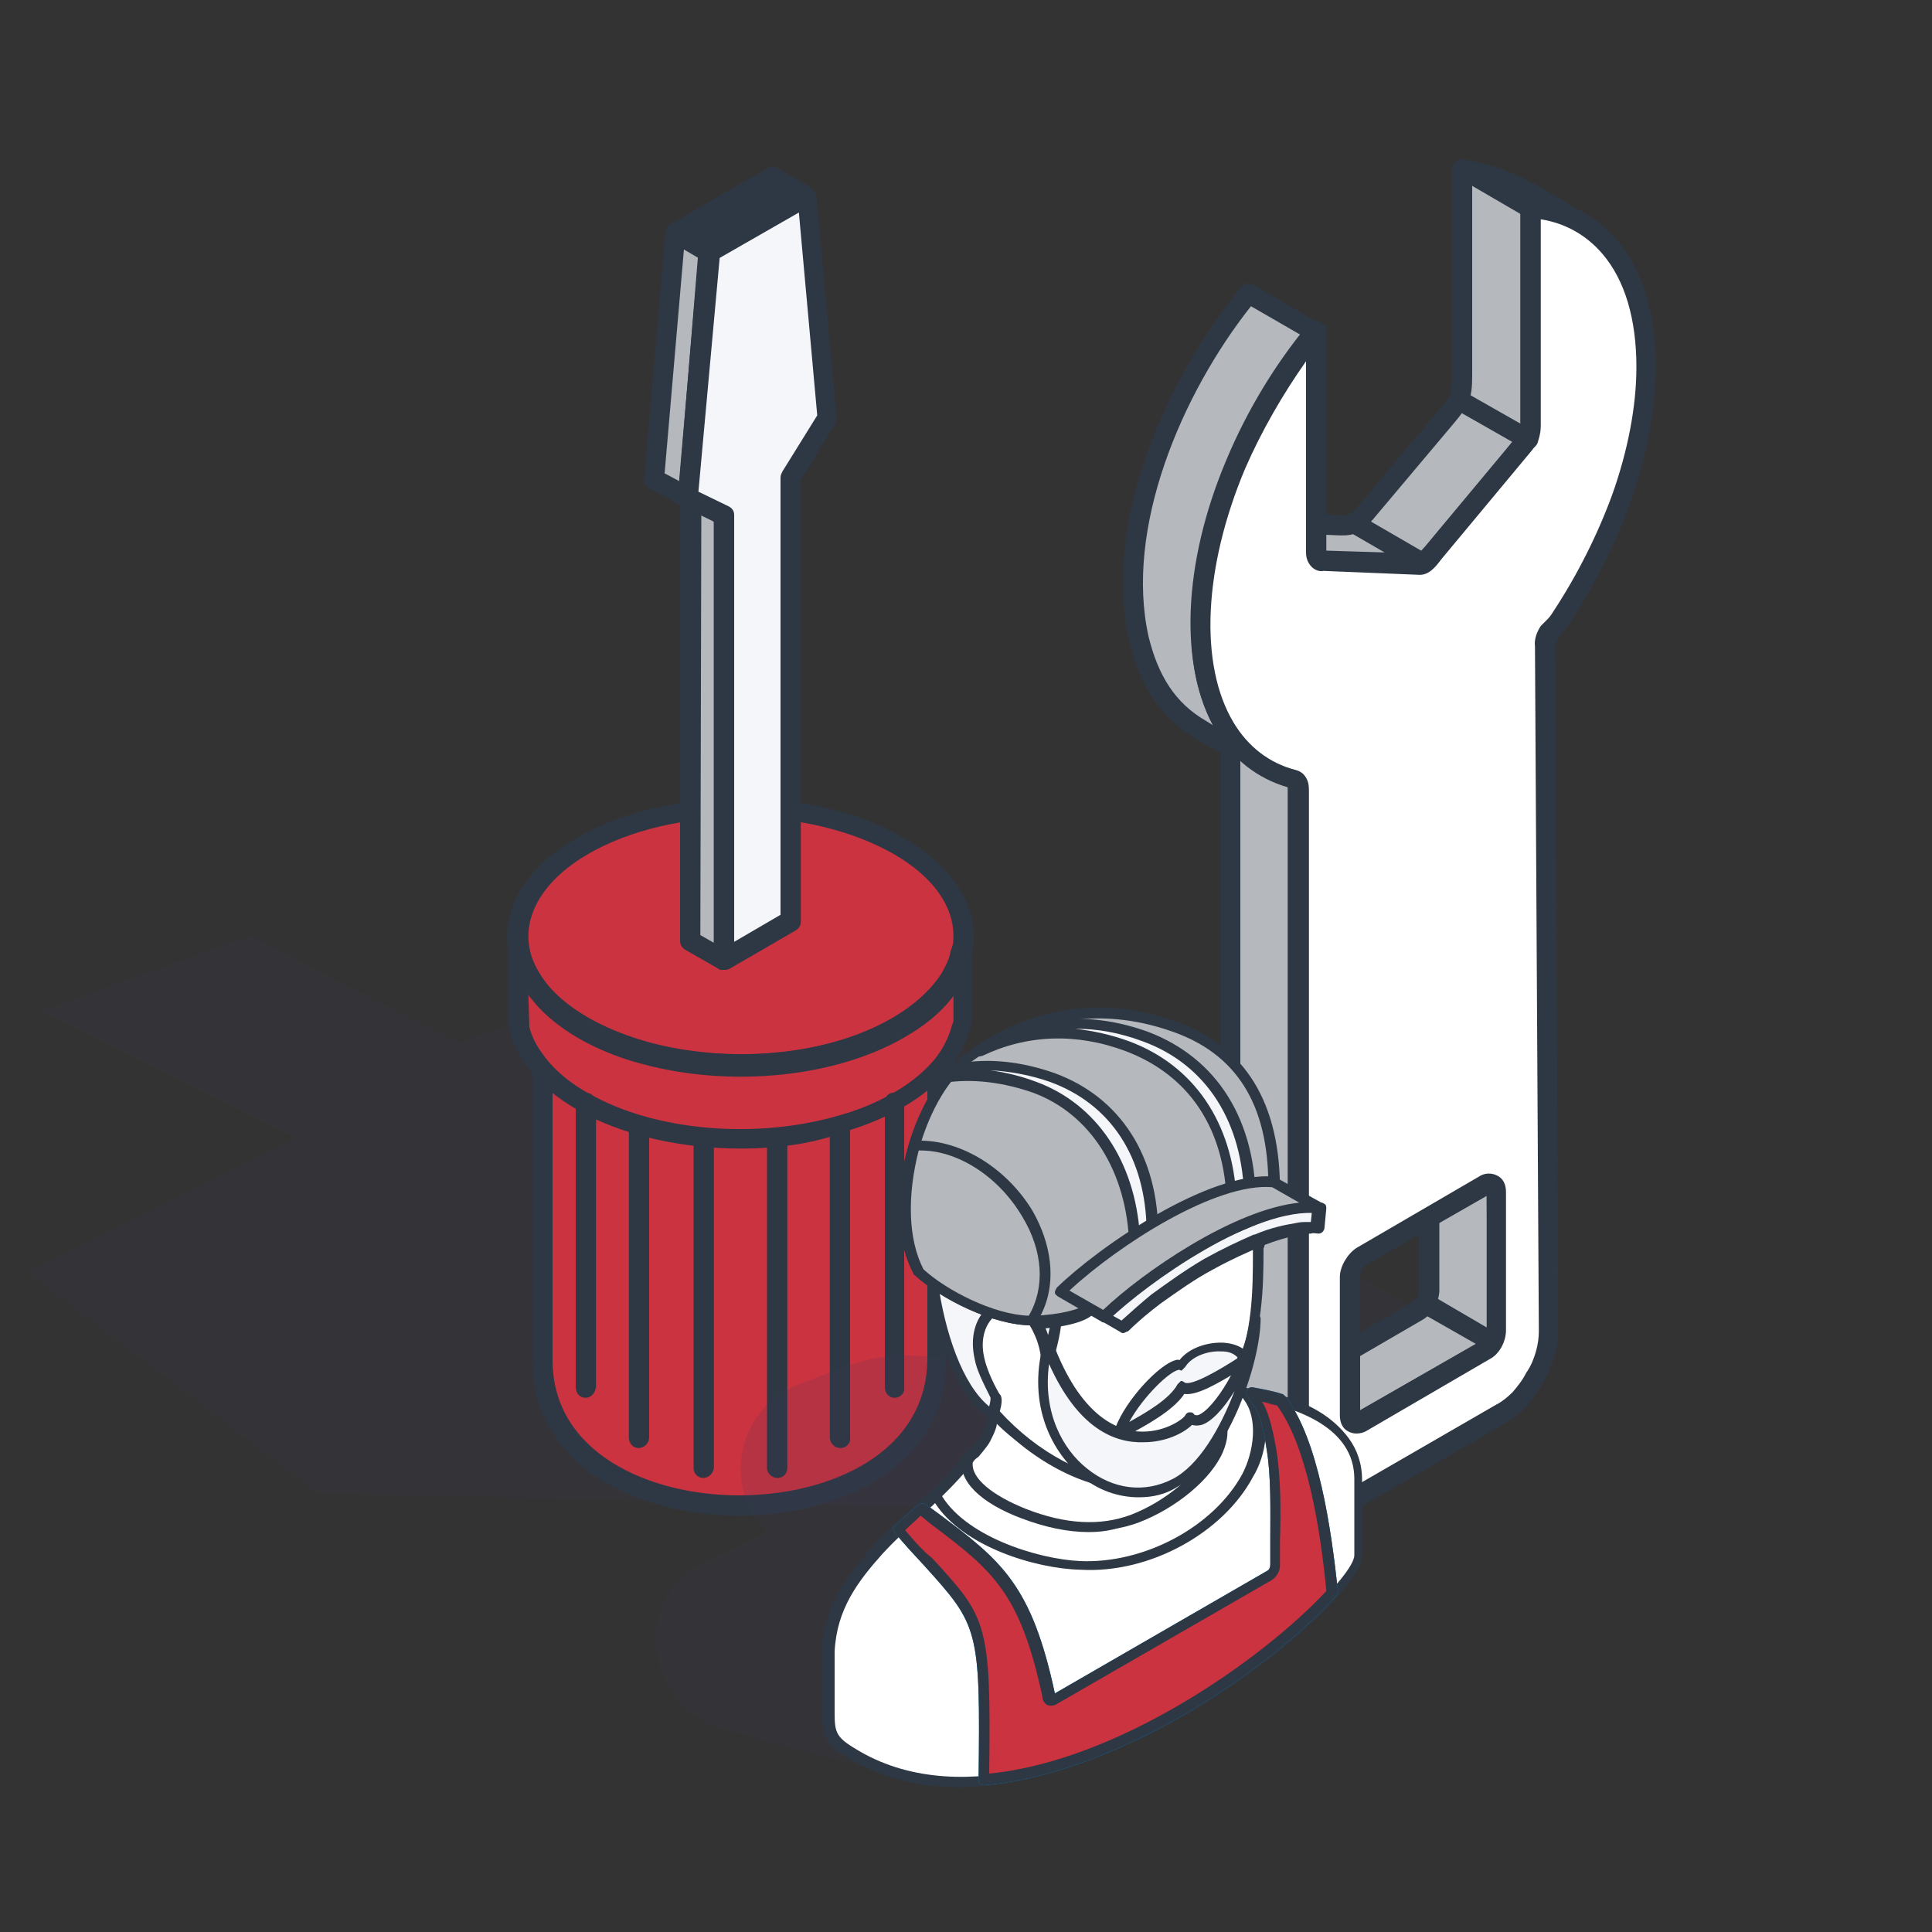 <?xml version="1.0" encoding="UTF-8"?> <!-- Generator: Adobe Illustrator 23.0.3, SVG Export Plug-In . SVG Version: 6.00 Build 0) --> <svg xmlns="http://www.w3.org/2000/svg" xmlns:xlink="http://www.w3.org/1999/xlink" id="Слой_1" x="0px" y="0px" viewBox="0 0 200 200" style="enable-background:new 0 0 200 200;" xml:space="preserve"><rect x="0" y="0" width="200" height="200" fill="#333333" stroke="none"/> <style type="text/css"> .st0{fill-rule:evenodd;clip-rule:evenodd;fill:#3C3958;} .st1{opacity:0.15;fill-rule:evenodd;clip-rule:evenodd;fill:#3C3958;enable-background:new ;} .st2{fill-rule:evenodd;clip-rule:evenodd;fill:#CB3340;} .st3{fill-rule:evenodd;clip-rule:evenodd;fill:#2E3844;} .st4{fill-rule:evenodd;clip-rule:evenodd;fill:#B5B8BC;} .st5{fill-rule:evenodd;clip-rule:evenodd;fill:#F5F6FA;} .st6{fill-rule:evenodd;clip-rule:evenodd;fill:#FFFFFF;} .st7{fill-rule:evenodd;clip-rule:evenodd;fill:#0087CA;} </style> <path class="st0" d="M-19,250.1"></path> <polygon class="st1" points="135.3,156.9 33,154.6 2.9,131.7 30.6,117.8 4.3,104.7 25.8,96.9 47.6,108 78.4,96.2 159.8,143.2 "></polygon> <g> <path class="st2" d="M97,140.7c0,20.2-40.8,20.3-40.8,0.1v-35.3c0.1,0.4,0.2,0.7,0.3,1.1c0.3,1,0.9,1.9,1.5,2.7 c2.2,2.7,5.8,4.5,9.1,5.5c7.2,2.2,16.6,1.8,23.3-1.7c2-1,4-2.5,5.3-4.3c0.6-0.8,1-1.8,1.3-2.8l0.1-0.6V140.7z"></path> <path class="st3" d="M57.2,110.1v30.7c0,9.6,10,14,19.3,14c9.4,0,19.5-4.4,19.5-14.2v-30.6c-1.5,1.9-3.6,3.2-5.1,4 c-6.6,3.4-16.3,4.1-24.1,1.8C64.3,115.1,59.9,113.4,57.2,110.1L57.2,110.1z M76.5,156.9c-5.5,0-10.7-1.4-14.6-3.9 c-4.4-2.9-6.8-7.1-6.8-12.2v-35.3c0-0.5,0.4-1,0.9-1c0.6-0.1,1,0.3,1.1,0.8c0.1,0.4,0.2,0.7,0.3,1c0.3,0.8,0.7,1.7,1.3,2.4 c2.4,2.9,6.4,4.5,8.6,5.2c7.3,2.2,16.4,1.6,22.5-1.6c1.5-0.8,3.6-2.1,4.9-4c0.5-0.8,0.9-1.6,1.1-2.4l0.1-0.5 c0.1-0.5,0.6-0.9,1.1-0.8c0.5,0.1,0.9,0.5,0.9,1v35.2C98.1,151.8,86.9,156.9,76.5,156.9z"></path> <path class="st2" d="M60.3,87.5c9-5.2,23.7-5.2,32.7,0c9,5.2,9,13.7,0,18.9c-9,5.2-23.7,5.2-32.7,0C51.3,101.1,51.3,92.7,60.3,87.5 z"></path> <path class="st3" d="M60.3,87.5L60.3,87.5L60.3,87.5L60.3,87.5z M76.7,84.6c-5.7,0-11.5,1.3-15.8,3.8l0,0c-4,2.3-6.2,5.4-6.2,8.5 c0,3.2,2.2,6.2,6.2,8.5c8.7,5,22.9,5,31.6,0c4-2.3,6.2-5.4,6.2-8.5c0-3.2-2.2-6.2-6.2-8.5C88.1,85.9,82.4,84.6,76.7,84.6L76.7,84.6 z M76.7,111.3c-6.1,0-12.2-1.3-16.9-4c-4.7-2.7-7.3-6.4-7.3-10.3c0-4,2.6-7.6,7.3-10.3c9.3-5.4,24.4-5.4,33.7,0 c4.7,2.7,7.3,6.4,7.3,10.3c0,4-2.6,7.6-7.3,10.3C88.9,110,82.8,111.3,76.7,111.3z"></path> <path class="st2" d="M99.7,98.2v7.6l-0.1,0.6c-0.3,1.3-1,2.6-1.9,3.7c-2.5,3-6.5,5.1-10.2,6.2c-8,2.5-18.7,2-26.2-1.9 c-2.2-1.2-4.5-2.8-5.9-4.9c-0.7-0.9-1.2-2-1.5-3.1l-0.2-0.6v-7.6c0.1,0.4,0.2,0.8,0.3,1.3c0.4,1.3,1.3,2.6,2.2,3.7 c2.7,3,6.9,4.9,10.7,5.9c7.9,2.1,17.9,1.6,25.2-2.2c2.4-1.3,4.9-3.1,6.3-5.5c0.4-0.7,0.9-1.7,1.1-2.5L99.7,98.2z"></path> <path class="st3" d="M54.7,103l0.1,3.3c0.2,0.9,0.7,1.9,1.3,2.7c1.5,2.2,3.8,3.7,5.6,4.6c6.9,3.6,17.1,4.3,25.4,1.8 c2.5-0.7,7-2.5,9.7-5.8c0.8-1,1.4-2.2,1.7-3.3l0.2-0.6l0-2.6c-1.7,2.3-4.1,3.8-6,4.8c-7.1,3.7-17.3,4.6-26,2.3 c-2.8-0.7-7.9-2.5-11.2-6.2C55.2,103.6,54.9,103.3,54.7,103L54.7,103z M76.7,118.9c-5.8,0-11.5-1.2-16-3.5c-1.9-1-4.6-2.7-6.3-5.2 c-0.8-1.1-1.3-2.3-1.6-3.5l-0.2-0.7v-7.8c0-0.5,0.4-1,0.9-1.1c0.6-0.1,1,0.3,1.2,0.8c0.1,0.4,0.2,0.8,0.3,1.1 c0.4,1.1,1.1,2.3,2,3.3c3,3.3,7.7,4.9,10.2,5.6c8.2,2.2,17.8,1.4,24.4-2.1c1.9-1,4.4-2.7,5.9-5.1c0.4-0.7,0.8-1.5,0.9-2.2l0.2-0.6 c0.1-0.5,0.6-0.9,1.1-0.8c0.5,0.1,0.9,0.5,0.9,1v7.6l-0.2,0.8c-0.4,1.4-1.1,2.9-2.1,4.1c-3,3.8-8,5.7-10.7,6.5 C84.3,118.4,80.5,118.9,76.7,118.9z"></path> <path class="st4" d="M147.9,133.6v-14.3l-0.4-0.8c1,0.5,7.1,3.9,7.3,4.4l0.1,14.8l-0.7,1.7l-13.7,7.9l-6.1-3.4v8.8 c0.1,1.4,0.3,2.3,1.4,3.2l-7-4.1c-1.2-0.7-1.4-1.9-1.4-3.1V77.4l-3.1-1.8c-3.6-2.1-5.5-5.4-6.4-9.4c-2.7-11.9,3.7-26.4,11.4-35.8 l7,4.1c-2.1,2.6-3.9,5.3-5.6,8.2c-5,9-9.9,25.2-2.8,34.1c1.4,1.8,3.8,2.4,6.2,4c0.6,0.4,0.4,2,0.4,3v59.1l12.3-7.1 C147.4,135.3,147.8,134.5,147.9,133.6L147.9,133.6z M163.1,22.8c-4.6-2.6-6.4-4.3-11.7-5.3v21.4c0,2-0.2,2.5-1.5,4.1l-8.5,10.1 c-1.1,1.3-1.5,1.3-3.2,1.2l-8.7-0.4c1,0.6,6.9,4.2,7.5,4.2l8.8,0.2c2.1,0.1,2-0.4,3.3-2c2.3-2.7,6.9-8.1,8.5-10.3 c0.7-1,0.7-1.3,0.7-2.4V21.6C160.3,21.7,161.4,22,163.1,22.8L163.1,22.8z"></path> <path class="st3" d="M133.7,55.2c1.5,0.9,3.1,1.8,3.5,1.9l8.7,0.2c1.1,0,1.2,0,1.9-0.9c0.2-0.2,0.4-0.5,0.6-0.8l0.3-0.4 c2.5-2.9,6.6-7.7,8.1-9.8c0.6-0.7,0.6-0.8,0.6-1.8V21.6c0-0.3,0.1-0.6,0.3-0.8c-1.6-0.9-3.1-1.5-5.3-2v20.1c0,2.3-0.3,3-1.8,4.8 l-8.5,10.1c-1.4,1.6-2.2,1.7-4,1.6L133.7,55.2L133.7,55.2z M146.1,59.4c-0.1,0-0.2,0-0.3,0l-8.8-0.2c-0.5,0-1.4-0.4-7-3.7l-1-0.6 c-0.4-0.2-0.6-0.7-0.5-1.2c0.1-0.5,0.6-0.8,1-0.8l8.7,0.4c1.5,0.1,1.5,0.1,2.3-0.8l8.5-10.1c1.2-1.4,1.3-1.7,1.3-3.4V17.5 c0-0.3,0.1-0.6,0.4-0.8c0.2-0.2,0.6-0.3,0.9-0.2c4.4,0.8,6.5,2.1,9.6,3.9c0.7,0.4,1.5,0.9,2.4,1.5c0.5,0.3,0.7,0.9,0.4,1.4 c-0.3,0.5-0.9,0.7-1.4,0.5c-1.2-0.5-2-0.8-3.1-1v20.9c0,1.3-0.1,1.8-1,3.1c-1.6,2.1-5.7,7-8.2,9.9L150,57c-0.2,0.3-0.4,0.5-0.6,0.7 C148.5,58.9,147.9,59.4,146.1,59.4L146.1,59.4z M129.5,31.7l5.2,3c-1.9,2.4-3.5,4.8-4.9,7.4c-4.1,7.3-9.7,22.9-4.2,33l-0.8-0.5 c-3.1-1.8-4.9-4.6-5.9-8.7C116.4,54.7,122.3,40.8,129.5,31.7L129.5,31.7z M147.9,133.6L147.9,133.6L147.9,133.6L147.9,133.6z M135.6,143.4l5,2.7l12.9-7.4l0.5-1.2l-0.1-14.1c-0.8-0.6-3.3-2-4.9-2.9v13.1c0,0,0,0.1,0,0.1c-0.1,1.2-0.7,2.3-1.7,2.9 L135.6,143.4L135.6,143.4z M128.4,78.7v70.1c0.1,1.2,0.3,1.9,1,2.3l4,2.3c0-0.2,0-0.3,0-0.5V144c0-0.2,0.1-0.4,0.2-0.6 c-0.1-0.2-0.2-0.4-0.2-0.6V83.7c0-0.2,0-0.5,0-0.8c0-0.5,0.1-1.3-0.1-1.5c-0.7-0.4-1.6-0.9-2.4-1.3 C130.1,79.7,129.2,79.2,128.4,78.7L128.4,78.7z M135.9,157c-0.2,0-0.4,0-0.5-0.1l-7-4.1c-1.6-1-1.9-2.6-2-4V78l-2.6-1.5 c-3.5-2.1-5.8-5.4-6.9-10.1c-2.9-13,4.4-27.9,11.6-36.7c0.3-0.4,0.9-0.5,1.3-0.2l7,4.1c0.3,0.2,0.4,0.4,0.5,0.7 c0.1,0.3,0,0.6-0.2,0.8c-2.2,2.6-3.9,5.2-5.5,8.1c-4.1,7.4-10.1,23.9-2.9,32.9c0.7,0.9,1.9,1.5,3.2,2.2c0.9,0.5,1.8,0.9,2.8,1.6 c1,0.6,0.9,2,0.8,3.2c0,0.2,0,0.5,0,0.7V141l10.7-6.2c0.5-0.3,0.7-0.9,0.7-1.3v-14l-0.3-0.6c-0.2-0.4-0.1-0.9,0.2-1.2 c0.3-0.3,0.9-0.4,1.2-0.1l0.9,0.5c6.5,3.6,6.6,3.9,6.8,4.3c0.1,0.1,0.1,0.3,0.1,0.4l0.1,14.8c0,0.2,0,0.3-0.1,0.4l-0.7,1.7 c-0.1,0.2-0.2,0.4-0.4,0.5l-13.7,7.9c-0.3,0.2-0.7,0.2-1,0l-4.6-2.5v7.1c0.1,1.3,0.3,1.8,1,2.3c0.5,0.3,0.6,0.9,0.3,1.4 C136.5,156.8,136.2,157,135.9,157z"></path> <polygon class="st4" points="74.9,99.4 71.5,97.4 71.5,51.4 74.9,53.4 "></polygon> <path class="st3" d="M72.5,96.8l1.4,0.8V54l-1.3-0.8L72.5,96.8L72.5,96.8z M74.9,100.4c-0.2,0-0.4,0-0.5-0.1l-3.5-2 c-0.3-0.2-0.5-0.5-0.5-0.9l0-46c0-0.4,0.2-0.7,0.5-0.9c0.3-0.2,0.7-0.2,1,0l3.4,2c0.3,0.2,0.5,0.5,0.5,0.9v46 c0,0.4-0.2,0.7-0.5,0.9C75.3,100.4,75.1,100.4,74.9,100.4z"></path> <polygon class="st4" points="71.2,51.6 67.8,49.6 69.9,24.1 73.3,26.1 "></polygon> <path class="st3" d="M68.8,49l1.5,0.8l2-23.2l-1.5-0.8L68.8,49L68.8,49z M71.2,52.6c-0.2,0-0.4-0.1-0.5-0.1l-3.5-2 c-0.4-0.2-0.6-0.6-0.5-1L68.9,24c0-0.4,0.2-0.7,0.5-0.8c0.3-0.2,0.7-0.2,1,0l3.4,2c0.4,0.2,0.6,0.6,0.5,1l-2.2,25.5 c0,0.4-0.3,0.7-0.6,0.8C71.5,52.6,71.4,52.6,71.2,52.6z"></path> <polygon class="st3" points="73.3,26.1 69.9,24.1 80,18.2 83.5,20.2 "></polygon> <path class="st3" d="M72,24.1l1.3,0.8l8-4.6L80,19.5L72,24.1L72,24.1z M73.3,27.1c-0.2,0-0.4,0-0.5-0.1l-3.4-2 c-0.3-0.2-0.5-0.5-0.5-0.9c0-0.4,0.2-0.7,0.5-0.9l10.1-5.8c0.3-0.2,0.7-0.2,1,0l3.4,2c0.3,0.2,0.5,0.5,0.5,0.9 c0,0.4-0.2,0.7-0.5,0.9L73.9,27C73.7,27.1,73.5,27.1,73.3,27.1z"></path> <polygon class="st5" points="74.9,99.4 74.9,53.4 71.2,51.6 73.3,26.1 83.5,20.2 85.6,43.2 81.9,49.4 81.8,67 81.8,95.4 "></polygon> <path class="st3" d="M72.3,50.9l3.1,1.5c0.4,0.2,0.6,0.5,0.6,0.9v44.2l4.8-2.8V49.4c0-0.2,0.1-0.4,0.2-0.6l3.6-5.8l-1.9-21 l-8.2,4.7L72.3,50.9L72.3,50.9z M74.9,100.4c-0.2,0-0.4,0-0.5-0.1c-0.3-0.2-0.5-0.5-0.5-0.9V54l-3.1-1.5c-0.4-0.2-0.6-0.6-0.6-1 L72.3,26c0-0.3,0.2-0.7,0.5-0.8l10.1-5.8c0.3-0.2,0.7-0.2,1,0c0.3,0.2,0.5,0.5,0.6,0.8l2.1,23c0,0.2,0,0.4-0.1,0.6l-3.6,5.9v45.7 c0,0.4-0.2,0.7-0.5,0.9l-6.9,4C75.3,100.4,75.1,100.4,74.9,100.4z"></path> <path class="st6" d="M153.8,139.8l-12.8,7.4c-0.7,0.4-1.2,0.1-1.2-0.7v-14.3c0-0.8,0.5-1.7,1.2-2.1l12.8-7.4 c0.7-0.4,1.2-0.1,1.2,0.7v14.3C155,138.5,154.4,139.4,153.8,139.8L153.8,139.8z M159.9,66.9c0-0.5,0.2-1,0.5-1.5 c0.3-0.5,0.6-0.6,1.2-1.6c2.6-3.8,4.7-8.1,6.2-12.3c1.6-4.6,2.5-9.2,2.5-13.6c0-5.3-1.3-9.5-3.7-12.3c-2.1-2.5-4.9-3.9-8.3-4.1 v22.2c0,0.3,0,0.8-0.1,1.1c-0.1,0.4-0.3,0.8-0.6,1.2l-9.4,11.3c-0.5,0.6-1,1.2-1.6,1.2l-9.8-0.4c-0.4,0-0.8-0.3-0.8-0.9V34.4 c-3.3,4.1-6.2,8.7-8.2,13.6c-4.5,10.5-4.9,21-1.2,27.2c1.7,2.8,4.1,4.6,7,5.4c0.2,0,0.3,0.1,0.4,0.3c0.2,0.3,0.1,0.7,0.1,1.1 c0,23.6,0,47.2,0,70.8l0,0c0,1.6,0.5,2.6,1.4,3.2c0.9,0.5,2.1,0.4,3.5-0.3l16.1-9.3c0.7-0.4,1.3-0.9,1.9-1.5 c0.6-0.6,1.1-1.3,1.6-2.2c0.5-0.8,0.8-1.6,1.1-2.5c0.2-0.8,0.4-1.6,0.4-2.4c-0.1-22.4-0.2-44.8-0.4-67.3 C160,69.3,160,68.1,159.9,66.9L159.9,66.9z"></path> <path class="st3" d="M153.9,123.8l-12.4,7.1c-0.4,0.2-0.7,0.8-0.7,1.2v13.9l12.4-7.1l0,0c0.4-0.2,0.7-0.8,0.7-1.2V123.8 L153.9,123.8z M140.4,148.4c-0.3,0-0.6-0.1-0.8-0.2c-0.6-0.3-0.9-0.9-0.9-1.7v-14.3c0-1.1,0.8-2.4,1.7-3l12.7-7.4 c0.6-0.4,1.3-0.4,1.9-0.1c0.6,0.3,0.9,0.9,0.9,1.7v14.3c0,1.2-0.7,2.5-1.7,3l-12.7,7.4C141.2,148.3,140.8,148.4,140.4,148.4 L140.4,148.4z M137,57.1C137,57.1,137,57.1,137,57.1L137,57.1L137,57.1L137,57.1z M133.6,81.7C133.6,81.7,133.7,81.7,133.6,81.7 C133.7,81.7,133.6,81.7,133.6,81.7L133.6,81.7z M135.2,37.4v19.8c0,0.6,0.2,1.1,0.6,1.5c0.3,0.3,0.8,0.5,1.2,0.4l9.8,0.4 c1.1,0.1,1.8-0.8,2.4-1.6l9.4-11.3c0.4-0.5,0.7-1,0.8-1.6c0.1-0.4,0.1-0.8,0.1-1.3v-21c2.5,0.4,4.7,1.6,6.4,3.6 c2.3,2.7,3.5,6.7,3.5,11.7c0,4.1-0.9,8.7-2.5,13.2c-1.5,4.1-3.6,8.3-6.1,12.1c-0.3,0.5-0.5,0.7-0.7,0.9c-0.2,0.2-0.4,0.4-0.6,0.6 c-0.4,0.6-0.7,1.4-0.6,2.1l0.4,70.9c0,0.7-0.1,1.4-0.3,2.1c-0.2,0.7-0.5,1.5-1,2.2c-0.4,0.8-0.9,1.4-1.4,2c-0.5,0.5-1.1,1-1.7,1.3 l-16.1,9.3c-0.9,0.5-1.8,0.7-2.4,0.3c-0.6-0.3-0.9-1.2-0.9-2.2V81.9c0-0.4,0-0.9-0.3-1.4c-0.3-0.5-0.7-0.7-1.1-0.8 c-2.7-0.7-4.9-2.4-6.4-4.9c-3.6-6-3.1-16.1,1.2-26.3C130.6,44.6,132.8,40.8,135.2,37.4L135.2,37.4z M137.1,157.3 c-0.6,0-1.2-0.2-1.8-0.5c-1.2-0.7-2-2.2-2-4.1V82c0-0.2,0-0.3,0-0.5c-3.1-0.9-5.7-2.9-7.4-5.8c-3.9-6.6-3.5-17.4,1.1-28.2 c2.1-5,5-9.8,8.4-13.9c0.3-0.3,0.8-0.5,1.2-0.3c0.4,0.2,0.7,0.5,0.7,1v22.7l9.5,0.3c0.1,0,0.4-0.4,0.7-0.7l9.5-11.4 c0.2-0.2,0.3-0.5,0.4-0.7c0-0.2,0-0.4,0-0.7V21.6c0-0.3,0.1-0.6,0.3-0.8c0.2-0.2,0.5-0.3,0.8-0.3c3.6,0.2,6.7,1.7,9,4.5 c2.6,3.1,3.9,7.6,3.9,13c0,4.4-0.9,9.1-2.6,13.9c-1.5,4.3-3.7,8.6-6.3,12.6c-0.4,0.6-0.7,0.9-0.9,1.2c-0.1,0.1-0.2,0.2-0.3,0.4 c-0.2,0.3-0.3,0.6-0.3,0.8c0,0,0,0,0,0l0.3,70.9c0,0.9-0.1,1.8-0.4,2.7c-0.3,0.9-0.7,1.8-1.2,2.7c-0.5,0.9-1.1,1.7-1.7,2.4 c-0.6,0.7-1.3,1.2-2.1,1.7l-16.1,9.3C138.9,157.1,138,157.3,137.1,157.3z"></path> <path class="st3" d="M92.6,144.7c-0.6,0-1-0.5-1-1.1v-29.5c0-0.6,0.4-1,1-1c0.6,0,1,0.5,1,1v29.5C93.7,144.2,93.2,144.7,92.6,144.7 z"></path> <path class="st3" d="M80.5,153c-0.6,0-1.1-0.5-1.1-1v-34.1c0-0.6,0.5-1,1.1-1c0.6,0,1,0.5,1,1V152C81.5,152.6,81,153,80.5,153z"></path> <path class="st3" d="M87,149.9c-0.6,0-1.1-0.5-1.1-1.1v-32.2c0-0.6,0.5-1.1,1.1-1.1c0.6,0,1,0.5,1,1.1v32.2 C88.1,149.4,87.6,149.9,87,149.9z"></path> <path class="st3" d="M60.6,144.7c-0.6,0-1-0.5-1-1.1v-29.5c0-0.6,0.5-1,1-1c0.6,0,1.1,0.5,1.1,1v29.5 C61.6,144.2,61.2,144.7,60.6,144.7z"></path> <path class="st3" d="M72.8,153c-0.6,0-1-0.5-1-1v-34.1c0-0.6,0.5-1,1-1c0.6,0,1.1,0.5,1.1,1V152C73.8,152.6,73.3,153,72.8,153z"></path> <path class="st3" d="M66.1,149.9c-0.6,0-1-0.5-1-1.1v-32.2c0-0.6,0.5-1.1,1-1.1c0.6,0,1.1,0.5,1.1,1.1v32.2 C67.2,149.4,66.7,149.9,66.1,149.9z"></path> <path class="st3" d="M154.3,139.8c-0.2,0-0.3,0-0.5-0.1l-6.5-3.7c-0.5-0.3-0.7-0.9-0.4-1.4c0.3-0.5,0.9-0.7,1.5-0.4l6.5,3.8 c0.5,0.3,0.7,0.9,0.4,1.4C155,139.6,154.6,139.8,154.3,139.8z"></path> <path class="st3" d="M158.2,46.5c-0.2,0-0.4,0-0.5-0.1l-7.2-4.1c-0.5-0.3-0.7-0.9-0.4-1.4c0.3-0.5,0.9-0.7,1.4-0.4l7.2,4.1 c0.5,0.3,0.7,0.9,0.4,1.4C158.9,46.3,158.6,46.5,158.2,46.5z"></path> <path class="st3" d="M147.3,59.3c-0.2,0-0.4,0-0.5-0.1l-6.9-4c-0.5-0.3-0.7-0.9-0.4-1.4c0.3-0.5,0.9-0.7,1.4-0.4l6.9,4 c0.5,0.3,0.7,0.9,0.4,1.4C148.1,59.1,147.7,59.3,147.3,59.3z"></path> <path class="st3" d="M158.5,22.6c-0.2,0-0.4-0.1-0.5-0.1l-6.7-3.9c-0.5-0.3-0.7-0.9-0.4-1.4c0.3-0.5,0.9-0.7,1.4-0.4l6.7,3.9 c0.5,0.3,0.7,0.9,0.4,1.4C159.2,22.4,158.8,22.6,158.5,22.6z"></path> </g> <path class="st0" d="M131.8,159.6"></path> <g> <path class="st1" d="M97.8,185.1L76,179.3c-4.7-0.9-8.1-5-8.1-9.8l0,0c0-3.2,1.8-6.2,4.7-7.6l6.8-3.3l0,0c-4.8-4.8-3-12.9,3.3-15.3 l4.7-1.8c4.5-1.7,9.4-1.6,13.7,0.4l18.2,8.1L139,163L97.8,185.1z"></path> <g> <path class="st6" d="M140.5,161v-7.8c0-6.2-7.7-8.5-13-9c-0.5,0.9-0.9,1.8-1.4,2.8l-0.1,0.3c1.4,3.3-3.5,8.1-8.6,10 c-3.7,1.4-7.7,0.9-11.3-0.6c-3.9-1.5-6.2-3.6-5.8-5.5c-2.7,3.5-6.4,6-9.3,9.2c-2.6,2.9-4.7,5.7-5.2,9.8v0.7c0,2.1,0,4.3,0,6.4 c0,2.4,0.3,2.9,2.9,4.5C108.2,193.1,140.5,165.6,140.5,161z"></path> <path class="st3" d="M99.8,152.5c-1.4,1.6-3,3.1-4.5,4.5c-1.3,1.2-2.7,2.5-3.9,3.8c-2.4,2.7-4.6,5.4-5,9.4v0.7v6.3 c0,2.2,0.2,2.6,2.6,4c10.9,6.3,25.4-0.1,33-4.5c10.7-6.2,18.2-13.9,18.2-15.8v-7.9c0-6.6-9.4-8.1-12.1-8.4 c-0.4,0.8-0.8,1.6-1.2,2.4v0.1c0.3,1,0.2,2-0.3,3.2c-1.2,2.8-4.8,5.8-8.7,7.3c-3.5,1.3-7.4,1.1-11.7-0.6 C102.5,155.9,100.4,154.2,99.8,152.5L99.8,152.5z M99.3,185c-3.8,0-7.6-0.8-11.1-2.8c-2.6-1.5-3.1-2.3-3.1-4.9v-7.1 c0.5-4.4,2.8-7.3,5.3-10.1c1.2-1.4,2.7-2.6,4-3.9c1.8-1.6,3.7-3.4,5.2-5.4c0.1-0.2,0.4-0.3,0.7-0.2c0.2,0.1,0.3,0.3,0.3,0.6 c-0.3,1.6,1.8,3.5,5.5,4.9c4.1,1.6,7.7,1.8,10.9,0.6c3.6-1.4,6.9-4.2,8.1-6.8c0.5-1,0.5-1.8,0.2-2.6c-0.1-0.1-0.1-0.3,0-0.5 l0.1-0.3c0.5-0.9,0.9-1.8,1.4-2.7c0.1-0.2,0.3-0.3,0.5-0.3c6.6,0.5,13.5,3.3,13.5,9.5v7.8c0,2.7-8.3,10.7-18.7,16.7 C116.9,180.8,108,185,99.3,185z"></path> <path class="st6" d="M140.5,161v-7.8c0-5.6-6.3-8-11.4-8.8c1.8,2.2,1.3,6,0,8.4c-3.1,5.8-10.6,9.7-17.2,9.4 c-4.9-0.3-12.5-2.8-14.9-7.4c-2,1.9-4.1,3.7-6,5.6c-2.8,3.1-5,6.1-5.2,10.5c0,2.1,0,4.3,0,6.4c0,2.4,0.3,2.9,2.9,4.5 C108.2,193.1,140.5,165.6,140.5,161z"></path> <path class="st3" d="M96.8,155.6c-0.5,0.5-1,0.9-1.5,1.4c-1.3,1.2-2.7,2.5-3.9,3.8c-2.6,2.9-4.8,5.8-5,10.2v6.3 c0,2.2,0.2,2.6,2.6,4c10.9,6.3,25.4-0.1,33-4.5c10.7-6.2,18.2-13.9,18.2-15.8v-7.9c0-5.4-6.1-7.3-9.8-8.1c1.1,2.4,0.7,5.6-0.7,7.9 c-3.1,5.8-10.7,10-17.8,9.6C107.2,162.4,99.7,160.1,96.8,155.6L96.8,155.6z M99.3,185c-3.8,0-7.6-0.8-11.1-2.8 c-2.6-1.5-3.1-2.3-3.1-4.9v-6.4c0.2-4.7,2.6-7.8,5.3-10.9c1.2-1.4,2.7-2.6,4-3.9c0.7-0.6,1.3-1.2,2-1.8c0.1-0.1,0.3-0.1,0.5-0.1 c0.2,0.1,0.3,0.1,0.4,0.3c2.4,4.5,10.1,6.9,14.5,7.1c6.6,0.3,13.8-3.5,16.8-9c1.2-2.3,1.7-5.8,0.1-7.8c-0.1-0.2-0.2-0.4-0.1-0.6 c0.1-0.2,0.3-0.3,0.5-0.3c3.5,0.5,11.9,2.4,11.9,9.3v7.9c0,2.7-8.3,10.7-18.7,16.7C116.9,180.8,108,185,99.3,185z"></path> <path class="st6" d="M100.2,151.1c0.4-0.5,1.6-1.7,1.9-2.2c0.7-1,0.6-1.5,0.7-2.8c5.4,6.3,18.2,10,23.1,1l0,0 c1.4,3.3-3.5,8.1-8.6,10c-3.7,1.4-7.7,0.9-11.3-0.6C102.1,155.2,99.8,153,100.2,151.1z"></path> <path class="st3" d="M100.7,151.4c-0.2,1.6,2,3.4,5.5,4.8c4.1,1.6,7.7,1.8,10.9,0.6c3.6-1.4,6.9-4.2,8.1-6.8 c0.2-0.5,0.3-0.9,0.3-1.3c-1.8,2.4-4.4,3.9-7.6,4.3c-5,0.5-10.9-1.8-14.7-5.6c-0.1,0.6-0.3,1-0.7,1.8c-0.2,0.4-0.7,1-1.2,1.6 C101,151,100.8,151.2,100.7,151.4L100.7,151.4z M112.7,158.6c-2.2,0-4.5-0.5-6.9-1.4c-4.3-1.6-6.6-3.9-6.2-6.1 c0-0.1,0.1-0.2,0.1-0.3c0.1-0.2,0.4-0.5,0.7-0.8c0.5-0.5,1-1.1,1.2-1.4c0.5-0.9,0.5-1.2,0.7-2.2v-0.4c0-0.2,0.2-0.4,0.4-0.5 s0.5,0,0.6,0.1c3.5,4.1,9.7,6.6,14.6,6.1c3.3-0.3,6-2.1,7.5-5c0.1-0.2,0.4-0.3,0.6-0.3c0.2,0.1,0.3,0.2,0.4,0.3 c0.4,1,0.3,2.2-0.2,3.4c-1.2,2.8-4.8,5.8-8.7,7.3C116,158.3,114.4,158.6,112.7,158.6z"></path> <path class="st6" d="M122.9,151.5c2-2,3.7-5.6,5.3-8.8c2.2-4.5,2.1-9.6,2.1-13.7l-0.7-2.4c-0.3-1-0.3-2.1-0.3-3.1 c-0.1-1.3-0.1-2.6-0.7-3.2c-1.1-1-2.8,0.5-4.9,2.4c-1.4,1.2-2.9,2.6-4.6,3.5c-1.6,1-3.1,1.4-4.6,1.8l0,0c-1.4,0.3-2.6,0.7-3.5,1.5 c-1.5,1.3-1.4,2.4-1.4,4.2c0,1.8,0.1,3.5-0.9,7.2c-0.1-0.9-0.3-1.7-0.6-2.5c-0.5-1.4-1.6-3.1-3.3-3.1c-2.8,0-3.5,3.4-3,5.6 c0.3,1.2,1,2.7,1.6,3.7c0.2,0.3-0.1,1.3-0.2,1.8c3.9,4.5,9.6,7.5,14.2,7.5C119,153.7,121.5,152.8,122.9,151.5z"></path> <path class="st3" d="M122.9,151.5L122.9,151.5L122.9,151.5z M103.5,146.1c3.9,4.3,9.2,7.1,13.5,7.1l0,0c2,0,4.2-0.9,5.5-2.1 c1.8-1.8,3.4-5,4.9-8.1l0.3-0.7c2-4.1,2-8.9,2-12.7V129l-0.7-2.4c-0.3-1.1-0.3-2.2-0.3-3.3c0-1.2-0.1-2.4-0.6-2.8 c-0.7-0.7-2.4,0.8-4.2,2.4c-1.4,1.2-2.9,2.6-4.7,3.6c-1.7,1-3.3,1.4-4.7,1.8h-0.1c-1.3,0.3-2.4,0.7-3.3,1.4 c-1.3,1.1-1.3,1.9-1.2,3.6v0.5c0,1.7,0.1,3.5-1,7.1c-0.1,0.3-0.3,0.5-0.6,0.4c-0.3,0-0.5-0.2-0.5-0.5c-0.1-0.9-0.3-1.7-0.6-2.4 c-0.3-0.7-1.2-2.8-2.9-2.8l0,0c-0.7,0-1.3,0.3-1.8,0.9c-0.9,1-1,2.9-0.7,4.1c0.2,0.9,0.7,2.2,1.5,3.6 C103.6,144.3,103.9,144.7,103.5,146.1L103.5,146.1z M117,154.2c-4.7,0-10.5-3.1-14.5-7.7c-0.1-0.1-0.2-0.3-0.1-0.5 c0.3-0.7,0.3-1.2,0.3-1.4c-0.8-1.6-1.4-2.8-1.6-3.9c-0.3-1.4-0.2-3.6,0.9-5c0.7-0.9,1.5-1.2,2.6-1.2c2.4,0,3.5,2.4,3.9,3.5 c0.1,0.1,0.1,0.2,0.1,0.3c0.5-2.1,0.4-3.3,0.4-4.6v-0.5c0-1.8-0.1-3,1.6-4.5c1-0.9,2.4-1.2,3.7-1.6l0,0c1.4-0.4,2.8-0.8,4.5-1.7 c1.6-0.9,3.1-2.3,4.5-3.5c2.2-2,4.1-3.7,5.6-2.4c0.9,0.8,0.9,2.2,0.9,3.6c0,1,0.1,2,0.3,2.9l0.7,2.4c0,0.1,0,0.1,0,0.2v0.7 c0,4-0.1,8.9-2.2,13.2l-0.3,0.7c-1.5,3.1-3.1,6.4-5.1,8.3l0,0C121.8,153.3,119.3,154.2,117,154.2L117,154.2z"></path> <path class="st5" d="M97.9,117.8c-3.6,6.6-1.3,24.8,4.9,28.7c0.1-0.3,0.5-1.6,0.3-2.1c-0.6-1-1.2-2.5-1.6-3.7c-1.4-6,5.8-8.8,7,0 c1-3.7,1-5.4,0.9-7.2c0-1.8-0.1-2.9,1.4-4.2c1-0.9,2.2-1.2,3.5-1.5l0,0c1.4-0.4,2.9-0.8,4.6-1.8c1.6-0.9,3.1-2.3,4.6-3.5 c2-1.8,3.8-3.3,4.9-2.4c0.7,0.7,0.7,1.9,0.7,3.2c0,1,0,2.1,0.3,3.1l0.7,2.4c0.2-3.2,0.1-6.9-0.3-10c-0.9-5.9-3.5-6.2-10.8-10 c-1.2-0.7-2.7-1.6-4.9-1.7C108.7,107,100.6,113.4,97.9,117.8z"></path> <path class="st3" d="M98.3,118c-3.3,6.2-1.4,23.1,4.1,27.6c0.1-0.4,0.2-0.9,0.1-1c-0.8-1.6-1.4-2.8-1.6-3.9 c-0.5-2.2,0-4.2,1.4-5.4c0.9-0.9,2.2-1,3.3-0.7c0.8,0.3,2.1,1.2,2.9,3.6c0.5-2,0.4-3.3,0.4-4.6v-0.5c0-1.8-0.1-3,1.6-4.5 c1-0.9,2.4-1.2,3.7-1.6l0,0c1.4-0.4,2.8-0.8,4.5-1.7c1.6-0.9,3.1-2.3,4.5-3.5c2.2-2,4.1-3.7,5.6-2.4c0.9,0.8,0.9,2.2,0.9,3.6 c0,0.7,0,1.2,0.1,1.8c0-2.2-0.1-4.4-0.4-6.2c-0.7-4.7-2.5-5.6-7.3-7.9c-1-0.5-2-1-3.3-1.7l-0.5-0.3c-1-0.6-2.4-1.3-4.2-1.4 C108.9,107.5,101,113.9,98.3,118L98.3,118z M102.8,147c-0.1,0-0.2,0-0.3-0.1c-6.5-4.1-8.8-22.5-5.1-29.4c0,0,0,0,0-0.1 c2.8-4.5,11.1-11,16.8-10.9c2.1,0.1,3.6,0.9,4.7,1.5l0.5,0.3c1.2,0.7,2.3,1.2,3.3,1.6c4.8,2.4,7.1,3.5,7.9,8.8 c0.5,2.9,0.5,6.6,0.3,10.2c0,0.3-0.2,0.5-0.5,0.5c-0.3,0-0.5-0.1-0.6-0.4l-0.7-2.4c-0.3-1.1-0.3-2.2-0.3-3.3 c0-1.2-0.1-2.4-0.6-2.8c-0.7-0.7-2.4,0.8-4.2,2.4c-1.4,1.2-2.9,2.6-4.7,3.6c-1.7,1-3.3,1.4-4.7,1.8h-0.1c-1.3,0.3-2.4,0.7-3.3,1.4 c-1.3,1.1-1.3,1.9-1.2,3.6v0.5c0,1.7,0.1,3.5-1,7.1c-0.1,0.3-0.3,0.5-0.6,0.4c-0.3,0-0.5-0.2-0.5-0.5c-0.4-2.7-1.4-4.5-2.8-5 c-0.7-0.3-1.6-0.1-2.2,0.5c-0.8,0.7-1.5,2.2-1,4.3c0.2,0.9,0.7,2.2,1.5,3.6c0.4,0.7-0.3,2.4-0.3,2.5c-0.1,0.1-0.2,0.3-0.3,0.3 C102.9,147,102.9,147,102.8,147z"></path> <path class="st4" d="M112.9,135.2c3-3.7,2.8-5.4,7.3-8c5.1-2.9,9.1-4.8,11.7-3.9c0.1-8.5-2.9-14.6-10.5-17.2 c-7.6-2.6-14.9-1.3-21.2,3.5c-5,3.8-8.7,15.4-5,22.2c2.6,2.5,8.2,5.1,12,5C109.9,136.6,112.2,135.9,112.9,135.2z"></path> <path class="st3" d="M112.9,135.2L112.9,135.2L112.9,135.2L112.9,135.2z M95.6,131.4c2.6,2.4,8,5,11.5,4.8 c2.7-0.1,4.8-0.7,5.4-1.2c0.9-1.1,1.5-2.1,2-2.9c1.2-1.9,2.1-3.3,5.3-5.2c5-2.9,8.8-4.6,11.5-4.1c0-8.5-3.3-13.8-10.2-16.1 c-7.3-2.5-14.5-1.3-20.8,3.4C95.6,113.7,92.3,124.9,95.6,131.4L95.6,131.4z M106.8,137.2c-3.9,0-9.4-2.7-12.1-5.2 c-0.1,0-0.1-0.1-0.1-0.1c-3.7-6.9-0.2-18.7,5.2-22.7c6.6-5,14.1-6.2,21.8-3.5c7.3,2.5,11,8.5,10.9,17.8c0,0.2-0.1,0.3-0.3,0.5 c-0.1,0.1-0.3,0.1-0.5,0.1c-2.4-0.8-6.3,1-11.3,3.9c-3,1.7-3.8,2.9-5,4.8c-0.5,0.9-1.2,1.8-2.2,3.1v0.1c-0.9,1-3.8,1.5-6.2,1.6 C107.1,137.2,107,137.2,106.8,137.2z"></path> <path class="st4" d="M95.2,131.7c2.6,2.4,7.9,5,11.7,5c4.7-7.3-3.4-18.7-12.1-18C93.5,122.6,93.2,127.8,95.2,131.7z"></path> <path class="st3" d="M95.6,131.4c2.4,2.2,7.3,4.7,10.9,4.8c1.7-2.9,1.5-6.7-0.7-10.3c-2.5-4.2-6.8-6.9-10.7-6.8 C93.9,123.8,94,128.3,95.6,131.4L95.6,131.4z M106.8,137.2L106.8,137.2c-4,0-9.4-2.7-12.1-5.2c-0.1,0-0.1-0.1-0.1-0.1 c-2.6-4.9-1.2-11-0.5-13.4c0.1-0.2,0.3-0.4,0.5-0.4c4.5-0.3,9.4,2.6,12.2,7.1c2.4,4.1,2.6,8.5,0.5,11.7 C107.2,137.1,107,137.2,106.8,137.2z"></path> <path class="st6" d="M132.5,145.1c-1-0.3-2-0.5-3.1-0.7c0.3,0.4,0.5,0.8,0.8,1.2c0.6,0.9,1,2.6,1.3,4.5c0.6,3.7,0.4,8,0.4,12.1 c0,0.4-0.3,0.9-0.6,1L109.1,176c-0.3,0.2-0.6,0.1-0.6-0.3c-2.5-11.9-5.8-13.7-13.2-19.4c-0.8,0.7-1.6,1.4-2.4,2.2 c8.7,10,9.2,7.5,8.9,26c14.4-1.2,30-12.7,36-19.3c-0.7-7.1-2.1-15.6-5.3-19.7L132.5,145.1z"></path> <path class="st7" d="M108.9,175.6l-0.5,0.2L108.9,175.6C109,175.7,109,175.6,108.9,175.6L108.9,175.6z M93.7,158.4 c0.5-0.5,1-0.9,1.6-1.4l0.1-0.1l1.1,0.9c6.4,4.8,9.2,7.1,11.5,17.8c0,0.4,0.2,0.7,0.5,0.9c0.3,0.1,0.7,0.1,1-0.1l22.2-12.8 c0.5-0.3,0.9-0.9,0.9-1.5c0-0.9,0-1.7,0-2.5c0.1-3.3,0.1-6.7-0.4-9.7c-0.3-1.6-0.7-3.6-1.4-4.7l-0.1-0.1c0.5,0.1,1.1,0.3,1.6,0.4 c3.1,4.2,4.5,12.9,5.1,19.2c-6.6,7.1-21.6,17.6-34.9,18.9c0.2-15.6-0.2-16.1-5.9-22.3C95.6,160.6,94.7,159.6,93.7,158.4 L93.7,158.4z M101.9,184.8c-0.1,0-0.3-0.1-0.4-0.1c-0.1-0.1-0.2-0.3-0.2-0.4c0.2-15.7,0-16-5.6-22.2c-0.9-1-2-2.1-3.1-3.5 c-0.2-0.2-0.2-0.5,0.1-0.7c0.7-0.6,1.3-1.2,2-1.8l0.4-0.3c0.2-0.2,0.5-0.2,0.7-0.1l1.5,1.1c6.4,4.8,9.5,7.3,11.9,18.5l22-12.7 c0.2-0.1,0.3-0.4,0.3-0.6c0-0.9,0-1.7,0-2.6c0-3.2,0.1-6.6-0.4-9.5c-0.3-2-0.7-3.5-1.2-4.2c-0.3-0.4-0.5-0.8-0.8-1.2 c-0.1-0.2-0.1-0.4,0-0.6c0.1-0.2,0.3-0.3,0.5-0.3c1.1,0.2,2.2,0.4,3.1,0.7c0.1,0,0.2,0.1,0.3,0.2l0.1,0.1 c3.4,4.5,4.7,13.6,5.4,20.1c0,0.1,0,0.3-0.1,0.4C131.6,172.7,115.8,183.6,101.9,184.8L101.9,184.8z"></path> <path class="st2" d="M132.5,145.1c-1-0.3-2-0.5-3.1-0.7c0.3,0.4,0.5,0.8,0.8,1.2c0.6,0.9,1,2.6,1.3,4.5c0.6,3.7,0.4,8,0.4,12.1 c0,0.4-0.3,0.9-0.6,1L109.1,176c-0.3,0.2-0.6,0.1-0.6-0.3c-2.5-11.9-5.8-13.7-13.2-19.4c-0.8,0.7-1.6,1.4-2.4,2.2l0,0 c8.7,10,9.2,7.5,8.9,26c14.4-1.2,30-12.7,36-19.3c-0.7-7.1-2.1-15.6-5.3-19.7L132.5,145.1z"></path> <path class="st3" d="M108.9,175.6l-0.5,0.2L108.9,175.6C109,175.7,109,175.6,108.9,175.6L108.9,175.6z M93.7,158.4 c0.5-0.5,1-0.9,1.5-1.4l0.1-0.1l1.1,0.9c6.4,4.8,9.2,7.1,11.5,17.8c0,0.4,0.2,0.7,0.5,0.9c0.3,0.1,0.7,0.1,1-0.1l22.2-12.8 c0.5-0.3,0.9-0.9,0.9-1.5c0-0.9,0-1.7,0-2.5c0.1-3.3,0.1-6.7-0.4-9.7c-0.3-1.6-0.7-3.6-1.4-4.7l-0.1-0.1c0.5,0.1,1.1,0.3,1.6,0.4 c3.1,4.2,4.5,12.8,5.1,19.2c-6.6,7.1-21.6,17.6-34.9,18.9c0.2-15.6-0.2-16.1-5.9-22.3C95.6,160.6,94.7,159.6,93.7,158.4 L93.7,158.4z M101.9,184.8c-0.1,0-0.3-0.1-0.4-0.1c-0.1-0.1-0.2-0.3-0.2-0.4c0.2-15.7,0-16-5.6-22.2c-0.9-1-2-2.1-3.1-3.5 c-0.2-0.2-0.2-0.5,0.1-0.7c0.7-0.6,1.3-1.2,2-1.8l0.4-0.3c0.2-0.2,0.5-0.2,0.7-0.1l1.5,1.1c6.4,4.8,9.5,7.3,11.9,18.5l22-12.7 c0.2-0.1,0.3-0.4,0.3-0.6c0-0.9,0-1.7,0-2.6c0-3.2,0.1-6.6-0.4-9.5c-0.3-2-0.7-3.5-1.2-4.2c-0.3-0.4-0.5-0.8-0.8-1.2 c-0.1-0.2-0.1-0.4,0-0.6c0.1-0.2,0.3-0.3,0.5-0.3c1.1,0.2,2.2,0.4,3.1,0.7c0.1,0,0.2,0.1,0.3,0.2l0.1,0.1 c3.4,4.5,4.7,13.6,5.4,20.1c0,0.1,0,0.3-0.1,0.4C131.6,172.7,115.8,183.6,101.9,184.8L101.9,184.8z"></path> <path class="st5" d="M127.5,124.7c0.7,0,1.3,0,1.8,0.2c0.1-8.6-3.8-14.9-10.9-17.6c-6-2.2-11.9-1.6-17.1,1.5 c4.8-2.2,9.9-2.5,15.3-0.5C123.4,110.8,127.3,116.7,127.5,124.7z"></path> <path class="st3" d="M128,124.1c0.3,0,0.5,0.1,0.8,0.1c-0.1-8-3.9-14-10.5-16.4c-2.4-0.9-4.7-1.3-6.9-1.3h-0.1 c1.8,0.2,3.7,0.6,5.6,1.3C123.6,110.3,127.6,116.2,128,124.1L128,124.1z M129.4,125.5c-0.1,0-0.1,0-0.2-0.1 c-0.5-0.1-1-0.2-1.6-0.2c-0.1,0-0.3-0.1-0.4-0.1c-0.1-0.1-0.2-0.2-0.2-0.4c-0.2-7.9-3.9-13.4-10.5-15.9 c-5.1-1.9-10.2-1.7-14.8,0.5c-0.3,0.1-0.6,0.1-0.7-0.2s-0.1-0.6,0.2-0.7c5.4-3.3,11.5-3.8,17.6-1.6c7.2,2.7,11.3,9.2,11.2,18.1 c0,0.2-0.1,0.3-0.3,0.5C129.6,125.4,129.5,125.5,129.4,125.5z"></path> <path class="st5" d="M119.3,127.8c-0.1-7.9-3.8-13.8-10.4-16.2c-3.3-1.2-6.7-1.6-9.8-1c-0.3,0.3-0.5,0.5-0.7,0.8 c2.9-0.3,5.8,0.1,8.8,1.2c6.5,2.4,10.2,8.8,10.4,16.4C117.6,128.9,119,127.9,119.3,127.8z"></path> <path class="st3" d="M102.5,110.8c1.6,0.2,3.2,0.6,4.8,1.2c6.2,2.3,10.2,8.2,10.7,15.9c0.3-0.2,0.5-0.3,0.7-0.5 c-0.1-7.6-3.7-13.1-10-15.4C106.7,111.3,104.6,110.9,102.5,110.8L102.5,110.8z M117.5,129.5c-0.1,0-0.3-0.1-0.4-0.1 c-0.1-0.1-0.2-0.3-0.2-0.4c-0.2-7.7-4-13.7-10-15.9c-2.9-1-5.8-1.4-8.5-1.1c-0.2,0-0.5-0.1-0.5-0.3c-0.1-0.2-0.1-0.5,0.1-0.6 c0.3-0.3,0.5-0.6,0.8-0.9c0.1-0.1,0.2-0.1,0.3-0.1c3.3-0.6,6.7-0.2,10.1,1c6.8,2.5,10.7,8.6,10.7,16.7c0,0.2-0.1,0.4-0.3,0.5 l-0.3-0.5l0.2,0.5C117.7,129.5,117.7,129.5,117.5,129.5L117.5,129.5z"></path> <path class="st5" d="M136.3,127.1c-0.3,0-0.6,0-0.9,0c-0.3,0-0.7,0.1-1,0.1c-1.2,0.2-2.7,0.7-4.2,1.2l0,0c-1.6,0.7-3.3,1.5-5,2.5 c-1.8,1-3.7,2.3-5.4,3.6c-1.2,0.9-2.4,1.9-3.4,2.9l-1.9-1.1c1.2-1.2,2.6-2.4,4.1-3.5c1.8-1.4,3.7-2.7,5.7-3.7 c1.8-1,3.6-1.9,5.3-2.6c1.7-0.7,3.3-1.1,4.7-1.4c0.5-0.1,0.9-0.1,1.3-0.1c0.4,0,0.8,0,1.2,0.1L136.3,127.1z"></path> <path class="st3" d="M115.2,136.2l0.9,0.5c1-0.9,2-1.8,3.1-2.7c1.8-1.3,3.6-2.6,5.5-3.7c1.8-1,3.5-1.8,5.1-2.5c0,0,0,0,0.1,0 c1.6-0.7,3.1-1,4.3-1.2c0.4-0.1,0.8-0.1,1.1-0.1c0.1,0,0.3,0,0.4,0l0.1-1c-0.2,0-0.4,0-0.6,0c-0.4,0-0.8,0.1-1.2,0.1 c-1.3,0.2-2.9,0.7-4.5,1.4c-1.7,0.7-3.5,1.5-5.2,2.6c-2,1.1-3.9,2.4-5.6,3.7C117.5,134.2,116.3,135.2,115.2,136.2L115.2,136.2z M116.3,138c-0.1,0-0.2,0-0.3-0.1l-1.9-1.1c-0.1-0.1-0.3-0.2-0.3-0.4c0-0.2,0.1-0.3,0.2-0.5c1.2-1.2,2.6-2.4,4.1-3.5 c1.8-1.4,3.7-2.7,5.8-3.8c1.8-1,3.7-2,5.4-2.6c1.8-0.7,3.3-1.2,4.8-1.4c0.5-0.1,0.9-0.1,1.4-0.1s0.9,0,1.3,0 c0.1,0,0.3,0.1,0.4,0.2c0.1,0.1,0.1,0.3,0.1,0.4l-0.2,2.1c-0.1,0.3-0.3,0.5-0.6,0.5c-0.3,0-0.5-0.1-0.8,0c-0.3,0-0.7,0.1-1,0.1 c-1.2,0.2-2.6,0.6-4.1,1.2l0,0c-1.6,0.7-3.2,1.4-5,2.4c-1.9,1-3.7,2.3-5.4,3.5c-1.2,0.9-2.4,1.9-3.4,2.9 C116.5,137.9,116.4,138,116.3,138z"></path> <path class="st4" d="M109.8,133.7c4.7-4.6,15.7-11.9,22.1-11.3l4.7,2.6c-6.9-0.7-18.2,7.4-22.2,11.3L109.8,133.7z"></path> <path class="st3" d="M110.7,133.6l3.5,2c4.1-3.9,13.5-10.4,20.3-11.1l-2.8-1.6C125.9,122.4,115.9,128.8,110.7,133.6L110.7,133.6z M114.3,136.9c-0.1,0-0.2,0-0.3-0.1l-4.5-2.6c-0.1-0.1-0.3-0.2-0.3-0.4c0-0.2,0.1-0.3,0.2-0.5c4.3-4.2,15.7-12.1,22.5-11.5 c0.1,0,0.1,0,0.2,0.1l4.7,2.6c0.3,0.1,0.3,0.4,0.3,0.7c-0.1,0.3-0.3,0.4-0.6,0.4c-6.6-0.7-17.6,7.1-21.8,11.1 C114.6,136.8,114.5,136.9,114.3,136.9z"></path> <path class="st5" d="M115.8,148.4c1.4-0.9,5.4-2.7,6.6-4.8c1.2,0.7,5.2-2,6.6-2.8c-0.9-2.2-5.4-1.5-6.6,0.5 C121.3,140.7,116.7,145.2,115.8,148.4z"></path> <path class="st3" d="M122.1,141.8c-0.9,0-3.8,2.8-5.2,5.4c1.8-1,4.2-2.4,5-3.9c0.1-0.1,0.2-0.2,0.3-0.3s0.3,0,0.4,0.1 c0.7,0.5,4.1-1.6,5.2-2.3c0.1-0.1,0.3-0.1,0.3-0.3c-0.5-0.5-1.1-0.6-1.6-0.6c-1.6-0.1-3.2,0.6-3.8,1.6c-0.1,0.1-0.2,0.2-0.3,0.3 C122.4,141.9,122.2,141.9,122.1,141.8C122.1,141.8,122.1,141.8,122.1,141.8L122.1,141.8z M115.8,149c-0.1,0-0.3-0.1-0.3-0.1 c-0.2-0.1-0.3-0.3-0.2-0.6c0.8-2.8,4.2-6.6,6.1-7.4c0.3-0.1,0.5-0.2,0.7-0.1c1-1.3,3-1.9,4.6-1.8c1.4,0.1,2.4,0.7,2.8,1.6 c0.1,0.3,0,0.5-0.3,0.7c-0.2,0.1-0.5,0.3-0.8,0.5c-2.3,1.4-4.5,2.7-5.8,2.5c-1.2,1.8-4.1,3.3-5.7,4.2c-0.3,0.2-0.6,0.3-0.9,0.5 C116,148.9,115.9,149,115.8,149z"></path> <path class="st5" d="M108.4,139.3c-2.7,10.7,6.2,17.8,13.2,14.3c4.8-2.4,8.3-12.5,8.3-17c-0.6,5-5.2,11.9-6.8,10.2 C122.7,148.2,113.6,153.3,108.4,139.3z"></path> <path class="st3" d="M108.6,141.2c-0.7,5.1,1.5,8.9,3.9,10.8c2.7,2.2,6,2.6,8.9,1.1c2.7-1.4,4.9-5.2,6.4-9.1 c-1.1,1.8-2.4,3.2-3.4,3.5c-0.4,0.1-0.7,0.1-1,0c-0.9,0.9-2.8,1.8-5,1.8l0,0C115.4,149.4,111.6,147.9,108.6,141.2L108.6,141.2z M117.9,155c-2.1,0-4.2-0.7-6-2.2c-2.9-2.4-5.6-7.2-3.9-13.7c0.1-0.2,0.3-0.4,0.5-0.4c0.3-0.1,0.5,0.1,0.5,0.3 c2.8,7.5,6.6,9.2,9.2,9.2c0.1,0,0.1,0,0.1,0c2.5,0,4.3-1.4,4.4-1.7c0.1-0.2,0.3-0.3,0.4-0.3c0.2,0,0.4,0,0.5,0.2 c0.1,0.1,0.1,0.1,0.4,0.1c1.6-0.5,4.9-5.6,5.4-10c0-0.3,0.3-0.5,0.6-0.5c0.3,0,0.5,0.3,0.5,0.5c0,4.6-3.5,14.9-8.6,17.4 C120.7,154.7,119.3,155,117.9,155z"></path> </g> </g> </svg> 